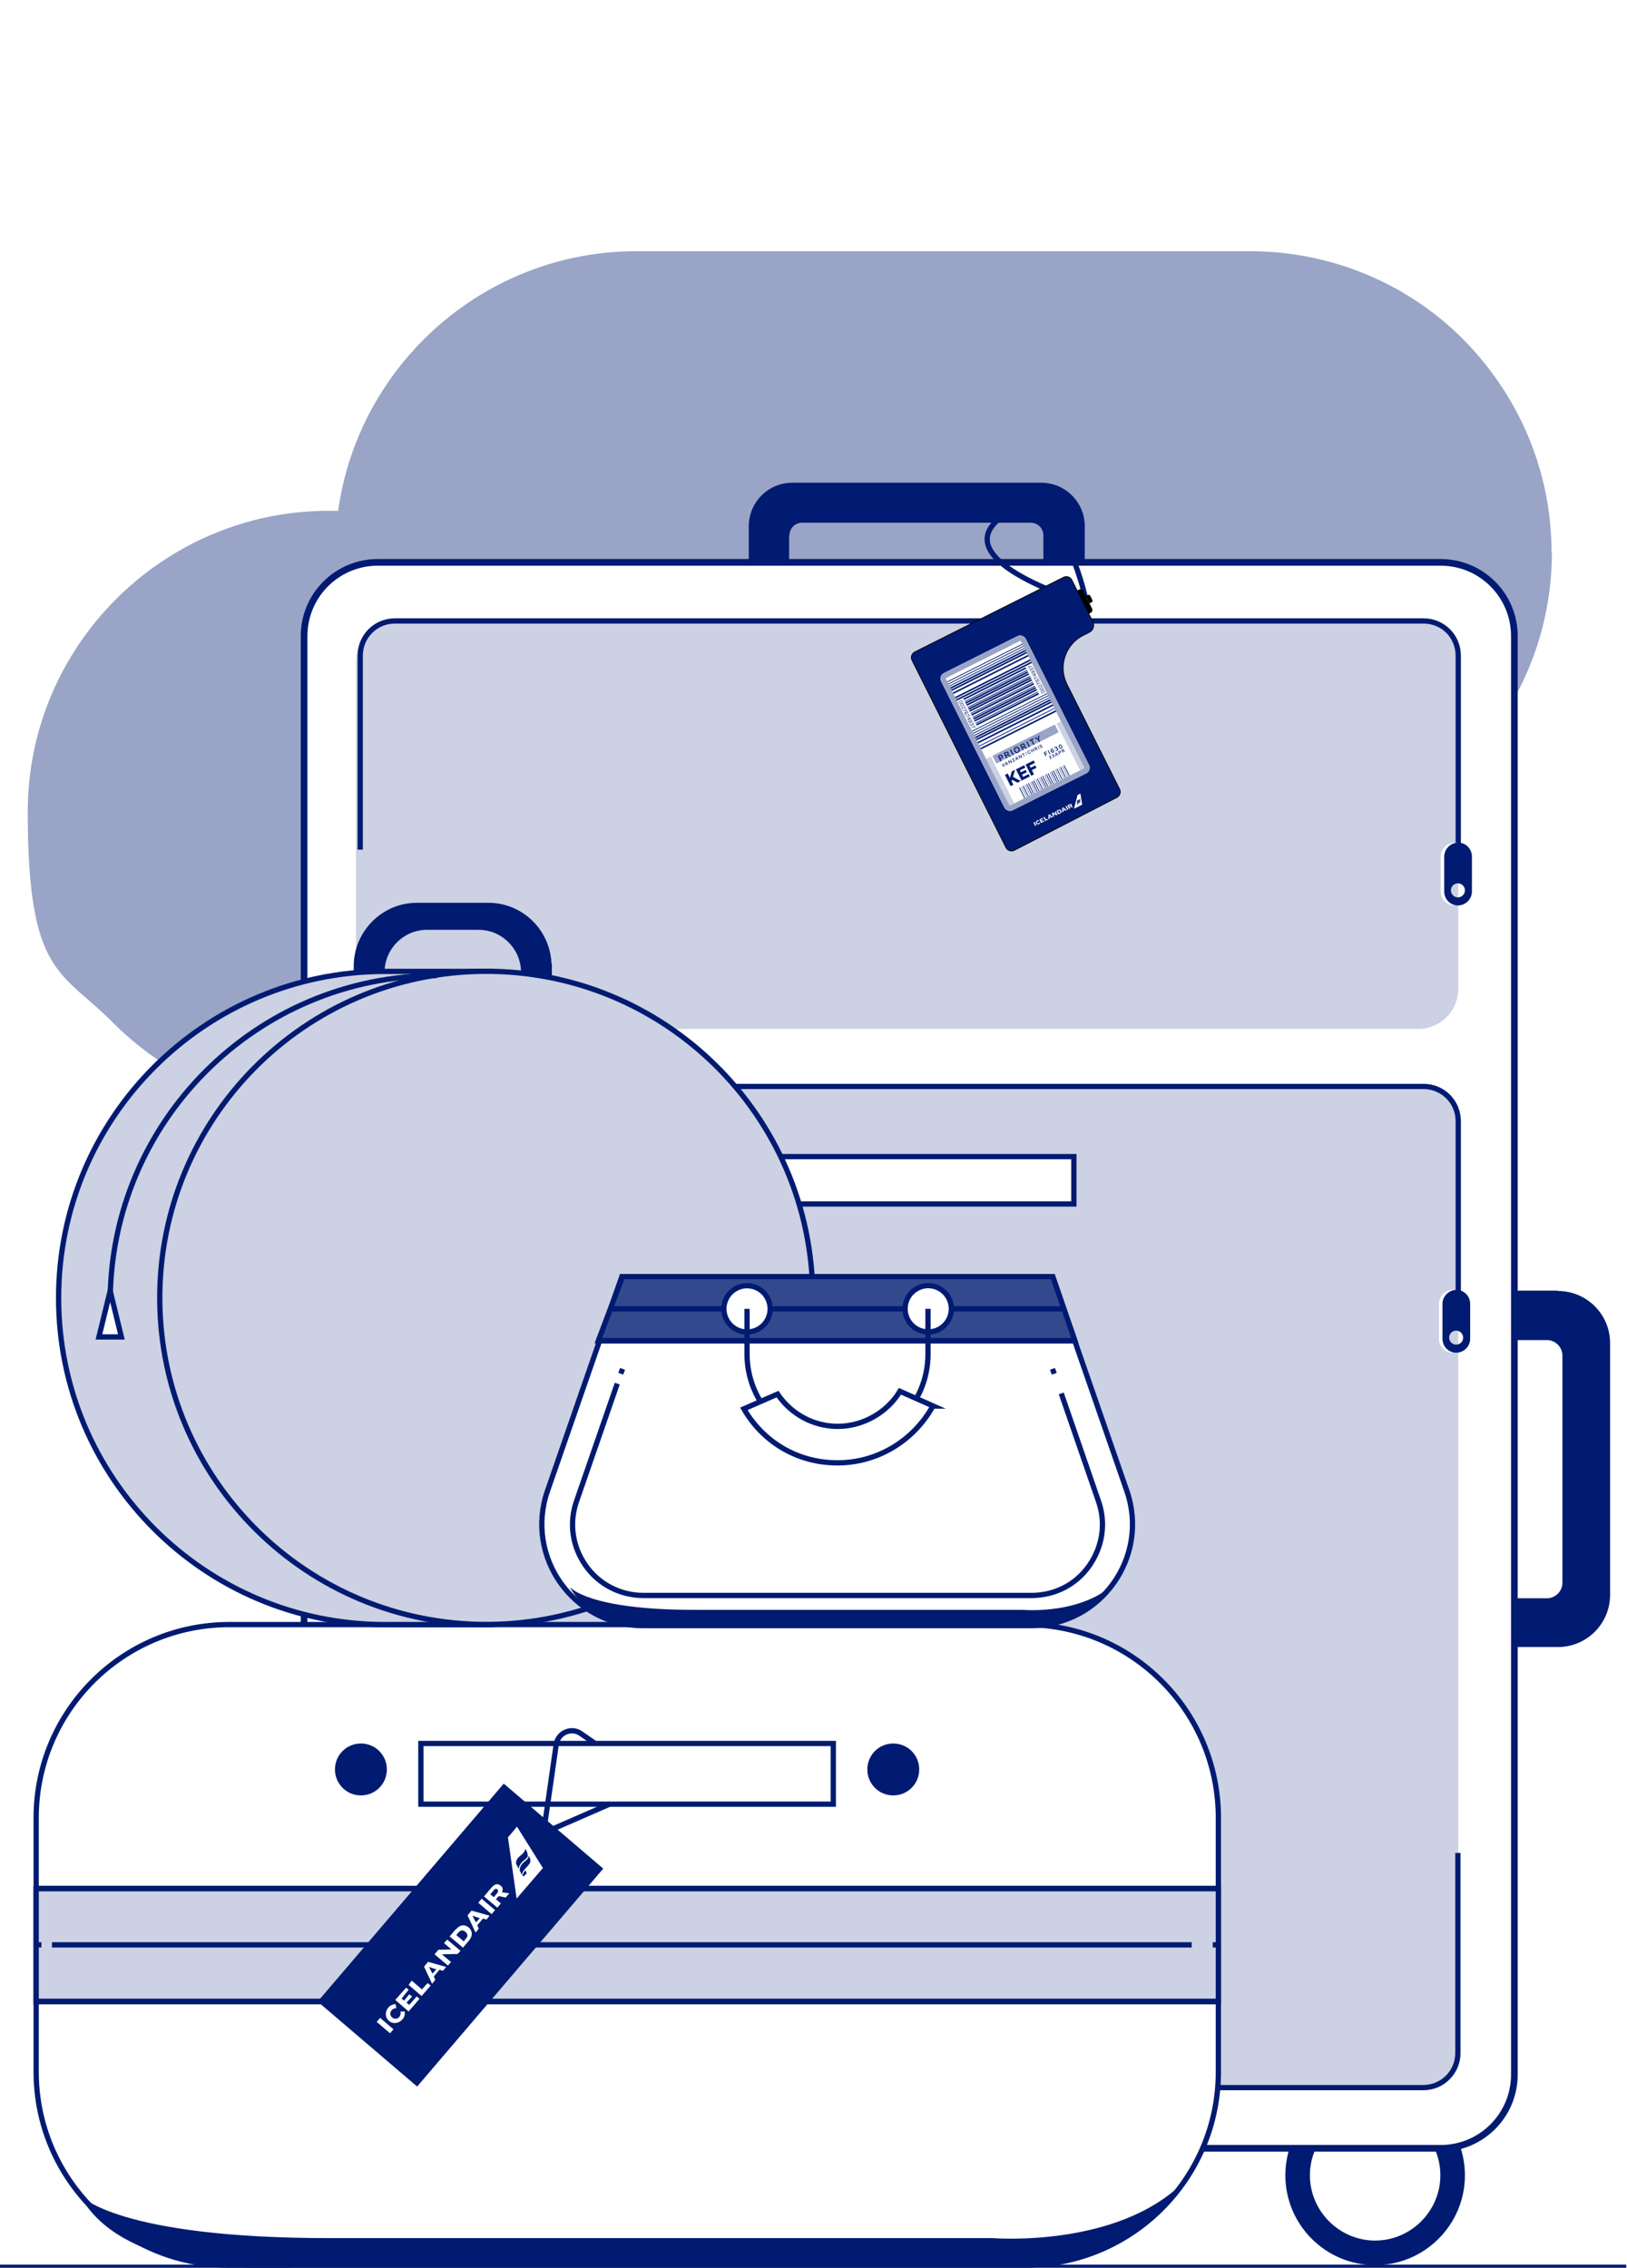 <svg xmlns="http://www.w3.org/2000/svg" width="366" height="510" viewBox="0 0 366 510" fill="none"><rect x="0" y="0" width="366" height="510" fill="#808080" stroke="none"/><g clip-path="url(#clip0_150_646)"><rect width="366" height="510" fill="#fff"/><path d="M329.696 271.002c0-25.719-20.827-46.625-46.625-46.625-25.797.0-46.625 20.827-46.625 46.625.0 25.797 20.828 46.625 46.625 46.625 25.798.0 46.625-20.828 46.625-46.625z" fill="#99a4c6"/><path d="M349.024 124.185C349.024 105.567 341.372 88.605 329.065 76.219c-12.071-12.07-29.032-19.723-47.966-19.723H143.118c-37.237.0-67.689 30.373-67.689 67.689.0 37.316 7.652 35.58 19.723 47.966 12.307 12.07 29.348 19.723 47.967 19.723h138.06c37.552.0 67.925-30.137 67.925-67.689" fill="#99a4c6"/><path d="M226.9 182.565C226.9 163.946 219.248 146.985 206.941 134.599c-12.071-12.071-29.032-19.723-47.966-19.723H73.93c-37.237.0-67.689 30.373-67.689 67.689.0 37.315 7.652 35.58 19.723 47.966 12.307 12.07 29.348 19.723 47.966 19.723H158.975c37.552.0 67.925-30.137 67.925-67.689z" fill="#99a4c6"/><path d="M-.228 509.885H365.828" stroke="#001b71" stroke-width="1.185" stroke-miterlimit="10"/><path d="M309.342 506.651C299.717 506.651 291.907 498.84 291.907 489.216c0-9.625 7.81-17.435 17.435-17.435s17.435 7.81 17.435 17.435c0 9.624-7.81 17.435-17.435 17.435z" fill="#fff"/><path d="M309.342 474.542C317.468 474.542 324.016 481.169 324.016 489.216 324.016 497.263 317.389 503.89 309.342 503.89 301.295 503.89 294.668 497.263 294.668 489.216 294.668 481.169 301.295 474.542 309.342 474.542zM309.342 469.02c-11.203.0-20.196 9.072-20.196 20.196.0 11.123 9.072 20.196 20.196 20.196 11.124.0 20.196-9.073 20.196-20.196.0-11.124-9.072-20.196-20.196-20.196z" fill="#001b71"/><path d="M100.28 506.651C90.655 506.651 82.845 498.84 82.845 489.216c0-9.625 7.81-17.435 17.435-17.435 9.624.0 17.435 7.81 17.435 17.435C117.715 498.84 109.904 506.651 100.28 506.651z" fill="#fff"/><path d="M100.28 474.542c8.125.0 14.673 6.627 14.673 14.674C114.953 497.263 108.327 503.89 100.28 503.89 92.233 503.89 85.606 497.263 85.606 489.216 85.606 481.169 92.233 474.542 100.28 474.542zM100.28 469.02c-11.203.0-20.197 9.072-20.197 20.196C80.083 500.339 89.156 509.412 100.28 509.412c11.123.0 20.196-9.073 20.196-20.196C120.476 478.092 111.403 469.02 100.28 469.02z" fill="#001b71"/><path d="M84.975 483.141H324.016c9.151.0 16.567-7.416 16.567-16.567V143.04C340.583 133.889 333.167 126.473 324.016 126.473H84.975C75.823 126.473 68.407 133.889 68.407 143.04V466.574C68.407 475.725 75.823 483.141 84.975 483.141z" fill="#fff"/><path d="M324.095 126.473H84.975C75.825 126.473 68.407 133.89 68.407 143.04V466.574C68.407 475.724 75.825 483.141 84.975 483.141H324.095C333.245 483.141 340.662 475.724 340.662 466.574V143.04C340.662 133.89 333.245 126.473 324.095 126.473z" stroke="#001b71" stroke-width="1.5" stroke-miterlimit="10"/><path d="M88.13 469.493H319.992C324.41 469.493 328.039 465.864 328.039 461.446V252.384C328.039 247.966 324.41 244.337 319.992 244.337H88.13C83.712 244.337 80.083 247.966 80.083 252.384V461.446C80.083 465.864 83.712 469.493 88.13 469.493z" fill="#ccd1e3"/><path d="M89.077 231.398H319.046c4.97.0 8.993-4.023 8.993-8.993V148.878c0-4.97-4.023-8.994-8.993-8.994H89.077c-4.97.0-8.994 4.024-8.994 8.994v73.527c0 4.97 4.023 8.993 8.994 8.993z" fill="#ccd1e3"/><path d="M328.039 191.085V147.458c0-4.339-3.471-7.81-7.81-7.81H88.84c-4.339.0-7.81 3.471-7.81 7.81v43.627" stroke="#001b71" stroke-width="1.185" stroke-miterlimit="10"/><path d="M328.039 297.115V252.147c0-4.339-3.471-7.81-7.81-7.81H88.84c-4.339.0-7.81 3.471-7.81 7.81v44.968" stroke="#001b71" stroke-width="1.185" stroke-miterlimit="10"/><path d="M350.444 290.251H340.662v80.154H350.444c6.548.0 11.755-5.286 11.755-11.755V302.085C362.199 295.537 356.914 290.33 350.444 290.33M351.47 355.968C351.47 357.861 349.892 359.439 347.999 359.439H340.82V301.375H347.999C349.892 301.375 351.47 302.953 351.47 304.846v51.122z" fill="#001b71"/><path d="M241.574 260.115H167.416v10.65h74.158v-10.65z" fill="#fff"/><path d="M241.574 260.115H167.416v10.65h74.158v-10.65z" stroke="#001b71" stroke-width="1.185" stroke-miterlimit="10"/><path d="M168.442 118.347V126.473H244.02V118.347C244.02 112.903 239.602 108.564 234.237 108.564H178.224C172.781 108.564 168.442 112.982 168.442 118.347zM177.593 120.398C177.593 118.82 178.855 117.558 180.433 117.558h51.438C233.448 117.558 234.711 118.82 234.711 120.398v5.917H177.514v-5.917H177.593z" fill="#001b71"/><path d="M81.03 416.714v44.969c0 4.339 3.471 7.81 7.81 7.81H320.15c4.339.0 7.81-3.471 7.81-7.81V416.714" stroke="#001b71" stroke-width="1.185" stroke-miterlimit="10"/><path d="M324.095 192.663v7.81C324.095 202.209 325.436 203.629 327.171 203.629 328.907 203.629 330.327 202.209 330.327 200.473v-7.81C330.327 190.927 328.986 189.507 327.25 189.507 325.515 189.507 324.095 190.927 324.095 192.663zM325.594 200.236C325.594 199.369 326.304 197.791 327.171 197.791 328.039 197.791 329.696 198.658 329.696 200.236 329.696 201.972 328.039 201.972 327.171 201.814 326.304 201.656 325.594 201.104 325.594 200.236z" fill="#fff"/><path d="M324.884 192.663v7.81C324.884 202.209 326.225 203.629 327.96 203.629 329.696 203.629 331.116 202.209 331.116 200.473v-7.81C331.116 190.927 329.775 189.507 328.039 189.507 326.304 189.507 324.884 190.927 324.884 192.663zM326.383 200.236C326.383 199.369 327.093 198.658 327.96 198.658 328.828 198.658 329.538 199.369 329.538 200.236 329.538 201.104 328.828 201.814 327.96 201.814 327.093 201.814 326.383 201.104 326.383 200.236z" fill="#001b71"/><path d="M323.7 293.249V301.06C323.7 302.795 325.041 304.215 326.777 304.215S329.933 302.795 329.933 301.06V293.249C329.933 291.514 328.592 290.094 326.856 290.094S323.7 291.514 323.7 293.249zM325.199 300.823C325.199 299.955 325.909 298.377 326.777 298.377S329.302 299.245 329.302 300.823C329.302 302.558 327.645 302.558 326.777 302.401 325.909 302.243 325.199 301.691 325.199 300.823z" fill="#fff"/><path d="M324.489 293.249V301.06C324.489 302.795 325.83 304.215 327.566 304.215 329.302 304.215 330.722 302.795 330.722 301.06V293.249C330.722 291.514 329.38 290.094 327.645 290.094 325.909 290.094 324.489 291.514 324.489 293.249zM325.988 300.823C325.988 299.955 326.698 299.245 327.566 299.245 328.434 299.245 329.144 299.955 329.144 300.823S328.434 302.401 327.566 302.401C326.698 302.401 325.988 301.691 325.988 300.823z" fill="#001b71"/><path d="M230.608 365.356H51.604c-24.007.0-43.469 19.462-43.469 43.469v57.118c0 24.007 19.462 43.469 43.469 43.469H230.608c24.008.0 43.47-19.462 43.47-43.469V408.825c0-24.007-19.462-43.469-43.47-43.469z" fill="#fff"/><path d="M230.608 365.356H51.604c-24.007.0-43.469 19.462-43.469 43.469v57.118c0 24.007 19.462 43.469 43.469 43.469H230.608c24.008.0 43.47-19.462 43.47-43.469V408.825c0-24.007-19.462-43.469-43.47-43.469z" stroke="#001b71" stroke-width="1.185" stroke-miterlimit="10"/><path d="M274.078 424.761H8.134v25.403H274.078V424.761z" fill="#ccd1e3"/><path d="M274.078 424.761H8.134v25.403H274.078V424.761z" stroke="#001b71" stroke-width="1.185" stroke-miterlimit="10"/><path d="M273.999 450.086H8.134" stroke="#001b71" stroke-width="1.185" stroke-linejoin="round"/><path d="M273.999 437.384H272.815" stroke="#001b71" stroke-width="1.185" stroke-linejoin="round"/><path d="M268.082 437.384H11.684" stroke="#001b71" stroke-width="1.185" stroke-linejoin="round"/><path d="M9.318 437.384H8.134" stroke="#001b71" stroke-width="1.185" stroke-linejoin="round"/><path d="M273.999 424.683H8.134" stroke="#001b71" stroke-width="1.185" stroke-linejoin="round"/><path d="M187.455 392.1H94.678v13.649H187.455V392.1z" fill="#fff"/><path d="M187.455 392.1H94.678v13.649H187.455V392.1z" stroke="#001b71" stroke-width="1.185" stroke-miterlimit="10"/><path d="M200.945 392.1C204.18 392.1 206.783 394.704 206.783 397.938 206.783 401.173 204.18 403.776 200.945 403.776 197.711 403.776 195.107 401.173 195.107 397.938 195.107 394.704 197.711 392.1 200.945 392.1z" fill="#001b71"/><path d="M81.188 392.1C84.422 392.1 87.026 394.704 87.026 397.938 87.026 401.173 84.422 403.776 81.188 403.776 77.953 403.776 75.35 401.173 75.35 397.938 75.35 394.704 77.953 392.1 81.188 392.1z" fill="#001b71"/><path d="M123.552 217.277V219.88h-5.759v-1.262C117.793 213.096 113.218 208.52 107.695 208.52H96.019C90.497 208.52 85.921 213.096 85.921 218.618v1.262H80.162V217.277C80.162 209.782 86.316 203.629 93.731 203.629H109.904c7.495.0 13.57 6.153 13.57 13.648" fill="#001b71"/><path d="M123.552 217.277V219.88h-5.759v-1.262C117.793 213.096 113.218 208.52 107.695 208.52H96.019C90.497 208.52 85.921 213.096 85.921 218.618v1.262H80.162V217.277C80.162 209.782 86.316 203.629 93.731 203.629H109.904c7.495.0 13.57 6.153 13.57 13.648H123.552z" stroke="#001b71" stroke-width="1.185" stroke-miterlimit="10"/><path d="M86.631 218.46c-40.55.0-73.448 32.898-73.448 73.448s32.898 73.448 73.448 73.448H110.457V218.46H86.631z" fill="#ccd1e3"/><path d="M86.631 218.46c-40.55.0-73.448 32.898-73.448 73.448s32.898 73.448 73.448 73.448H110.457V218.46H86.631z" stroke="#001b71" stroke-width="1.185" stroke-miterlimit="10"/><path d="M182.8 291.908c0 40.55-32.898 73.448-73.448 73.448-40.55.0-73.448-32.898-73.448-73.448S68.802 218.46 109.352 218.46c40.55.0 73.448 32.898 73.448 73.448z" fill="#ccd1e3"/><path d="M109.77 365.33C150.334 365.117 183.045 332.062 182.833 291.498 182.62 250.934 149.565 218.223 109.001 218.436 68.438 218.648 35.726 251.704 35.939 292.267 36.151 332.831 69.207 365.542 109.77 365.33z" stroke="#001b71" stroke-width="1.185" stroke-miterlimit="10"/><path d="M24.78 292.855c0-40.55 32.898-73.448 73.448-73.448" stroke="#001b71" stroke-width="1.185" stroke-miterlimit="10"/><path d="M27.305 300.665h-5.049l2.525-10.335 2.525 10.335z" fill="#fff"/><path d="M27.305 300.665h-5.049l2.525-10.335 2.525 10.335z" stroke="#001b71" stroke-width="1.185" stroke-miterlimit="10"/><path d="M140.041 287.096h96.721l16.725 48.202C258.615 350.13 247.649 365.593 231.949 365.593H144.695c-15.699.0-26.665-15.463-21.537-30.295l16.725-48.202H140.041z" fill="#fff"/><path d="M140.041 287.096h96.721l16.725 48.202C258.615 350.13 247.649 365.593 231.949 365.593H144.695c-15.699.0-26.665-15.463-21.537-30.295l16.725-48.202H140.041z" stroke="#001b71" stroke-width="1.185" stroke-miterlimit="10"/><path d="M241.811 301.533l-4.97-14.437h-96.8L134.597 301.533H241.811z" fill="#33498e"/><path d="M241.811 301.533l-4.97-14.437h-96.8L134.597 301.533H241.811z" stroke="#001b71" stroke-width="1.185" stroke-miterlimit="10"/><path d="M236.762 307.844 237.156 308.949" stroke="#001b71" stroke-width="1.185" stroke-linejoin="round"/><path d="M238.734 313.367l8.363 24.219C248.832 342.556 248.043 347.763 245.045 352.102 242.048 356.362 237.314 358.808 232.028 358.808H144.774C139.568 358.808 134.755 356.362 131.757 352.102 128.759 347.842 127.97 342.556 129.706 337.586L138.858 311.158" stroke="#001b71" stroke-width="1.185" stroke-linejoin="round"/><path d="M139.646 308.949 140.041 307.844" stroke="#001b71" stroke-width="1.185" stroke-linejoin="round"/><path d="M134.597 301.533H241.811" stroke="#001b71" stroke-width="1.185" stroke-linejoin="round"/><path d="M137.201 294.354H239.286" stroke="#001b71" stroke-width="1.185" stroke-linejoin="round"/><path d="M168.047 289.147C165.207 289.147 162.84 291.514 162.84 294.354 162.84 297.194 165.207 299.561 168.047 299.561S173.254 297.194 173.254 294.354C173.254 291.514 170.887 289.147 168.047 289.147z" fill="#fff"/><path d="M168.047 299.561C170.923 299.561 173.254 297.229 173.254 294.354 173.254 291.478 170.923 289.147 168.047 289.147 165.172 289.147 162.84 291.478 162.84 294.354 162.84 297.229 165.172 299.561 168.047 299.561z" stroke="#001b71" stroke-width="1.185" stroke-miterlimit="10"/><path d="M208.755 289.147C205.915 289.147 203.549 291.514 203.549 294.354 203.549 297.194 205.915 299.561 208.755 299.561S213.962 297.194 213.962 294.354C213.962 291.514 211.595 289.147 208.755 289.147z" fill="#fff"/><path d="M213.618 296.33C214.718 293.673 213.456 290.627 210.8 289.527 208.143 288.426 205.097 289.688 203.997 292.345 202.896 295.002 204.158 298.047 206.815 299.148 209.471 300.248 212.517 298.987 213.618 296.33z" stroke="#001b71" stroke-width="1.185" stroke-miterlimit="10"/><path d="M168.047 294.354v10.177C168.047 315.733 177.12 324.885 188.401 324.885c11.282.0 20.354-9.073 20.354-20.354V294.354" stroke="#001b71" stroke-width="1.185" stroke-miterlimit="10"/><path d="M209.86 316.207C205.678 323.78 197.632 328.987 188.401 328.987 179.171 328.987 171.518 324.096 167.337 316.838L174.911 313.524C177.83 317.863 182.8 320.782 188.48 320.782 194.16 320.782 199.604 317.627 202.444 312.893L209.939 316.207H209.86z" fill="#fff"/><path d="M209.86 316.207C205.678 323.78 197.632 328.987 188.401 328.987 179.171 328.987 171.518 324.096 167.337 316.838L174.911 313.524C177.83 317.863 182.8 320.782 188.48 320.782 194.16 320.782 199.604 317.627 202.444 312.893L209.939 316.207H209.86z" stroke="#001b71" stroke-width="1.185" stroke-miterlimit="10"/><path d="M113.387 401.961 72.296 450.073 93.772 468.415l41.091-48.112-21.476-18.342z" fill="#001b71"/><path d="M113.387 401.961 72.296 450.073 93.772 468.415l41.091-48.112-21.476-18.342z" stroke="#001b71" stroke-width="1.185" stroke-miterlimit="10"/><path d="M124.263 411.35 137.28 405.67" stroke="#001b71" stroke-width="1.185" stroke-miterlimit="10"/><path d="M122.606 409.851l2.524-17.593C125.525 389.734 128.444 388.392 130.574 389.812L133.887 392.1" stroke="#001b71" stroke-width="1.185" stroke-miterlimit="10"/><path d="M98.623 438.489 97.755 439.514 100.753 442.039 101.463 441.25 99.412 439.514 102.962 439.435 103.593 438.725l-2.998-2.524L99.885 436.99 101.542 438.41 98.623 438.489z" fill="#fff"/><path d="M108.356 427.014 107.587 427.914 110.587 430.476 111.355 429.576 108.356 427.014z" fill="#fff"/><path d="M94.836 448.902l-2.919-2.524L92.627 445.431 94.915 447.403 96.177 445.983 96.887 446.535 94.836 448.902z" fill="#fff"/><path d="M85.512 453.812 84.743 454.712 87.743 457.274 88.511 456.374 85.512 453.812z" fill="#fff"/><path d="M112.981 425.471C113.139 424.919 113.139 424.446 112.587 424.051 111.956 423.499 111.246 423.736 110.614 424.446L108.879 426.497 111.877 429.022 112.666 428.075 111.561 427.128 112.192 426.418 113.77 426.734 114.559 425.787 112.823 425.55 112.981 425.471zM111.877 425.708 111.088 426.655 110.299 426.024 111.088 425.077C111.403 424.683 111.719 424.761 111.877 424.919 112.113 425.156 112.113 425.393 111.877 425.708z" fill="#fff"/><path d="M102.489 433.913 101.147 435.491 104.145 438.015 105.486 436.437C106.433 435.333 106.275 434.228 105.486 433.518 104.54 432.729 103.514 432.808 102.567 433.913m2.209 2.13L104.303 436.595 102.646 435.175 103.12 434.623C103.672 433.992 104.145 433.992 104.697 434.465 105.25 434.938 105.329 435.412 104.776 436.043z" fill="#fff"/><path d="M106.039 429.732 105.171 430.757 106.985 434.623 107.695 433.755 107.38 432.966 108.642 431.467 109.431 431.704 110.141 430.836 105.96 429.653 106.039 429.732zM107.064 432.335 106.275 430.836 107.932 431.388 107.064 432.335z" fill="#fff"/><path d="M96.256 441.25 95.388 442.275 97.203 446.141 97.913 445.273 97.597 444.484 98.859 442.985 99.648 443.222 100.358 442.354 96.177 441.171 96.256 441.25zM97.282 443.853 96.493 442.354 98.149 442.906 97.282 443.853z" fill="#fff"/><path d="M91.917 452.373 88.919 449.77 91.365 447.009 91.917 447.482 90.339 449.454 90.891 449.928 92.075 448.508 92.706 448.981 91.444 450.401 92.075 450.875 93.732 448.981 94.363 449.533 91.917 452.373z" fill="#fff"/><path d="M90.103 452.452C90.181 452.847 90.103 453.241 89.787 453.636 89.393 454.109 88.683 454.109 88.209 453.715 87.736 453.32 87.657 452.689 88.052 452.137 88.288 451.821 88.761 451.585 89.156 451.663L88.998 450.717C88.367 450.717 87.736 451.032 87.341 451.506 86.552 452.452 86.631 453.715 87.499 454.503 88.367 455.213 89.629 455.135 90.497 454.188 90.97 453.715 91.128 453.005 91.049 452.373H90.103" fill="#fff"/><path d="M114.243 413.085l1.973 13.885 5.917-6.863L116.295 410.798 114.322 413.164 114.243 413.085zM118.425 421.29C118.346 421.448 118.267 421.527 118.188 421.606 118.03 421.764 117.951 421.842 117.794 421.921 117.715 421.921 117.557 421.921 117.557 421.921V421.764C117.557 421.448 117.872 421.054 118.188 420.58 118.188 420.659 118.504 421.29 118.504 421.29M119.292 418.292C119.371 418.845 119.135 419.16 118.661 419.712 117.241 421.054 117.399 421.764 117.399 421.842c0 0 0-.078.0-.157C117.241 421.448 117.162 421.054 116.926 420.738 116.847 420.501 116.926 420.501 116.926 420.422 116.926 420.028 117.162 419.397 117.715 418.923 118.109 418.529 118.346 418.45 118.582 418.135 118.661 418.056 118.74 417.898 118.819 417.819 118.977 417.503 118.977 417.346 118.977 417.346S119.214 417.898 119.371 418.371M118.74 417.267C118.74 417.425 118.74 417.582 118.504 417.819 118.267 418.056 118.109 418.213 117.794 418.45 117.399 418.766 117.084 419.16 116.847 419.633 116.768 419.87 116.689 420.107 116.689 420.344 116.689 420.344 116.295 419.476 116.137 419.239 115.979 418.923 116.137 418.292 116.61 417.74 117.084 417.267 117.399 417.109 117.715 416.714 118.267 416.083 118.188 415.689 118.188 415.689 118.188 415.768 118.504 416.32 118.582 416.557 118.661 416.872 118.74 417.109 118.661 417.267" fill="#fff"/><path d="M18.154 493.791S26.437 503.337 74.166 503.337H223.35S251.357 505.625 266.267 490.715c0 0-11.518 22.326-47.966 18.46L66.356 509.885S28.646 513.12 18.075 493.87" fill="#001b71"/><path d="M128.286 356.994S132.388 362.043 156.056 362.043h74S243.941 363.305 251.357 355.416C251.357 355.416 245.598 367.171 227.61 365.119L152.269 365.514S133.572 367.171 128.286 357.073" fill="#001b71"/><path d="M242.594 135.048s-35.462-10.75-13.16-21.166" stroke="#001b71" stroke-width="1.185" stroke-miterlimit="10"/><path d="M244.128 134.343S241.617 122.567 235.344 114.691" stroke="#001b71" stroke-width="1.185" stroke-miterlimit="10"/><path d="M205.163 148.498l21.135 42.111C226.647 191.305 227.498 191.582 228.191 191.225l23.054-11.886C251.927 178.987 252.199 178.152 251.854 177.466L244.482 162.776 240.037 153.919C237.999 149.859 239.638 144.916 243.698 142.878L245.063 142.193C245.927 141.76 246.276 140.708 245.843 139.844L241.127 130.448C240.78 129.757 239.938 129.478 239.247 129.825l-33.461 16.793C205.095 146.965 204.816 147.807 205.163 148.498z" fill="#001b71" stroke="#000" stroke-width=".175"/><rect x="211.898" y="152.262" width="20.089" height="33.308" rx=".788" transform="rotate(-26.651 211.898 152.262)" fill="#fff" stroke="#fbfbfb" stroke-width="1.225"/><path d="M242.315 132.815 242.738 132.603C243.084 132.43 243.504 132.569 243.678 132.915L245.668 136.88C245.841 137.225 245.702 137.646 245.356 137.819L244.933 138.032 242.315 132.815z" fill="#000"/><path d="M244.257 134.069 244.773 133.81C244.946 133.723 245.156 133.793 245.243 133.966L245.748 134.972C245.835 135.145 245.765 135.355 245.592 135.442L245.076 135.701 244.257 134.069z" fill="#000"/><line x1="212.913" y1="153.435" x2="230.076" y2="144.821" stroke="#001b71" stroke-width=".175"/><line x1="218.492" y1="164.55" x2="235.654" y2="155.936" stroke="#001b71" stroke-width=".175"/><line x1="230.531" y1="179.495" x2="229.346" y2="177.134" stroke="#001b71" stroke-width=".175"/><line x1="230.97" y1="179.275" x2="229.785" y2="176.914" stroke="#001b71" stroke-width=".088"/><line x1="231.331" y1="179.093" x2="230.146" y2="176.732" stroke="#001b71" stroke-width=".175"/><line x1="231.771" y1="178.873" x2="230.586" y2="176.512" stroke="#001b71" stroke-width=".088"/><line x1="232.132" y1="178.691" x2="230.947" y2="176.33" stroke="#001b71" stroke-width=".175"/><line x1="232.533" y1="178.49" x2="231.348" y2="176.129" stroke="#001b71" stroke-width=".175"/><line x1="232.972" y1="178.27" x2="231.787" y2="175.909" stroke="#001b71" stroke-width=".088"/><line x1="233.333" y1="178.089" x2="232.148" y2="175.727" stroke="#001b71" stroke-width=".175"/><line x1="233.734" y1="177.888" x2="232.549" y2="175.527" stroke="#001b71" stroke-width=".175"/><line x1="234.173" y1="177.667" x2="232.988" y2="175.306" stroke="#001b71" stroke-width=".088"/><line x1="234.535" y1="177.486" x2="233.35" y2="175.125" stroke="#001b71" stroke-width=".175"/><line x1="234.974" y1="177.265" x2="233.789" y2="174.904" stroke="#001b71" stroke-width=".088"/><line x1="235.335" y1="177.084" x2="234.15" y2="174.723" stroke="#001b71" stroke-width=".175"/><line x1="235.736" y1="176.883" x2="234.551" y2="174.522" stroke="#001b71" stroke-width=".175"/><line x1="236.175" y1="176.662" x2="234.99" y2="174.301" stroke="#001b71" stroke-width=".088"/><line x1="236.537" y1="176.481" x2="235.352" y2="174.12" stroke="#001b71" stroke-width=".175"/><line x1="236.937" y1="176.28" x2="235.752" y2="173.919" stroke="#001b71" stroke-width=".175"/><line x1="237.376" y1="176.059" x2="236.191" y2="173.698" stroke="#001b71" stroke-width=".088"/><line x1="237.738" y1="175.878" x2="236.553" y2="173.517" stroke="#001b71" stroke-width=".175"/><line x1="238.138" y1="175.677" x2="236.953" y2="173.316" stroke="#001b71" stroke-width=".175"/><line x1="238.578" y1="175.457" x2="237.393" y2="173.095" stroke="#001b71" stroke-width=".088"/><line x1="238.939" y1="175.275" x2="237.754" y2="172.914" stroke="#001b71" stroke-width=".175"/><line x1="239.378" y1="175.055" x2="238.193" y2="172.694" stroke="#001b71" stroke-width=".088"/><line x1="239.74" y1="174.873" x2="238.555" y2="172.512" stroke="#001b71" stroke-width=".175"/><line x1="240.179" y1="174.653" x2="238.994" y2="172.292" stroke="#001b71" stroke-width=".088"/><line x1="240.541" y1="174.471" x2="239.356" y2="172.11" stroke="#001b71" stroke-width=".175"/><line x1="213.152" y1="153.91" x2="230.314" y2="145.297" stroke="#001b71" stroke-width=".175"/><line x1="218.73" y1="165.025" x2="235.893" y2="156.412" stroke="#001b71" stroke-width=".175"/><line x1="213.39" y1="154.386" x2="230.553" y2="145.772" stroke="#001b71" stroke-width=".175"/><line x1="218.969" y1="165.501" x2="236.131" y2="156.887" stroke="#001b71" stroke-width=".175"/><line x1="213.628" y1="154.858" x2="230.79" y2="146.245" stroke="#001b71" stroke-width=".35"/><line x1="219.206" y1="165.973" x2="236.369" y2="157.36" stroke="#001b71" stroke-width=".35"/><line x1="213.861" y1="155.323" x2="231.023" y2="146.709" stroke="#001b71" stroke-width=".35"/><line x1="219.439" y1="166.438" x2="236.602" y2="157.824" stroke="#001b71" stroke-width=".35"/><line x1="214.208" y1="156.014" x2="231.37" y2="147.401" stroke="#001b71" stroke-width=".35"/><line x1="219.786" y1="167.129" x2="236.949" y2="158.516" stroke="#001b71" stroke-width=".35"/><line x1="220.151" y1="167.856" x2="237.313" y2="159.242" stroke="#001b71" stroke-width=".175"/><line x1="220.456" y1="168.464" x2="237.619" y2="159.85" stroke="#001b71" stroke-width=".35"/><line x1="214.707" y1="157.008" x2="231.869" y2="148.395" stroke="#001b71" stroke-width=".35"/><line x1="214.967" y1="157.527" x2="232.129" y2="148.913" stroke="#001b71" stroke-width=".35"/><line x1="216.766" y1="157.26" x2="230.778" y2="150.227" stroke="#001b71" stroke-width=".35"/><line x1="217.027" y1="157.781" x2="231.039" y2="150.748" stroke="#001b71" stroke-width=".175"/><line x1="217.21" y1="158.146" x2="231.222" y2="151.113" stroke="#001b71" stroke-width=".35"/><line x1="217.433" y1="158.588" x2="231.445" y2="151.556" stroke="#001b71" stroke-width=".35"/><line x1="217.694" y1="159.11" x2="231.706" y2="152.077" stroke="#001b71" stroke-width=".175"/><line x1="217.877" y1="159.474" x2="231.889" y2="152.442" stroke="#001b71" stroke-width=".35"/><line x1="218.1" y1="159.917" x2="232.112" y2="152.885" stroke="#001b71" stroke-width=".35"/><line x1="218.361" y1="160.438" x2="232.373" y2="153.406" stroke="#001b71" stroke-width=".175"/><line x1="218.544" y1="160.803" x2="232.556" y2="153.771" stroke="#001b71" stroke-width=".35"/><line x1="218.806" y1="161.324" x2="232.818" y2="154.292" stroke="#001b71" stroke-width=".175"/><line x1="218.989" y1="161.689" x2="233.001" y2="154.657" stroke="#001b71" stroke-width=".35"/><line x1="219.211" y1="162.132" x2="233.223" y2="155.1" stroke="#001b71" stroke-width=".35"/><line x1="219.473" y1="162.653" x2="233.485" y2="155.621" stroke="#001b71" stroke-width=".175"/><line x1="219.656" y1="163.018" x2="233.668" y2="155.985" stroke="#001b71" stroke-width=".35"/><path d="M215.726 158.053C215.637 157.877 215.721 157.721 215.971 157.596 216.219 157.471 216.395 157.496 216.484 157.673 216.573 157.852 216.488 158.008 216.24 158.133 215.991 158.258 215.816 158.232 215.726 158.053zM216.018 157.691C215.814 157.793 215.75 157.896 215.809 158.013 215.867 158.13 215.989 158.141 216.193 158.039 216.397 157.936 216.462 157.832 216.403 157.715S216.222 157.588 216.018 157.691zM216.051 158.702C215.963 158.525 216.047 158.369 216.296 158.244 216.544 158.12 216.72 158.145 216.809 158.321 216.899 158.5 216.814 158.656 216.565 158.781S216.141 158.881 216.051 158.702zM216.344 158.339C216.139 158.441 216.075 158.545 216.134 158.662 216.193 158.778 216.314 158.79 216.518 158.687 216.723 158.585 216.787 158.48 216.729 158.363 216.67 158.246 216.548 158.237 216.344 158.339zM216.328 159.077C216.475 159.003 216.59 159.077 216.697 159.15 216.795 159.217 216.882 159.272 216.985 159.22 217.071 159.177 217.097 159.097 217.051 159.005 217.003 158.91 216.913 158.883 216.825 158.909L216.79 158.809C216.928 158.761 217.057 158.816 217.131 158.964 217.202 159.104 217.174 159.243 217.034 159.313 216.889 159.386 216.777 159.311 216.668 159.237 216.58 159.178 216.495 159.122 216.401 159.152L216.59 159.529 216.505 159.572 216.271 159.105 216.328 159.077zM216.617 159.795C216.86 159.717 217.117 159.696 217.408 159.761L217.198 159.344 217.284 159.3 217.551 159.831 217.483 159.864C217.169 159.798 216.915 159.814 216.669 159.899L216.617 159.795zM216.977 160.545C216.895 160.382 216.922 160.235 217.052 160.17 217.146 160.123 217.237 160.146 217.314 160.225 217.302 160.133 217.336 160.061 217.419 160.019 217.537 159.96 217.662 160.019 217.735 160.164 217.807 160.308 217.779 160.444 217.661 160.504 217.578 160.545 217.501 160.529 217.436 160.465 217.452 160.574 217.415 160.66 217.321 160.707 217.191 160.772 217.058 160.707 216.977 160.545zM217.108 160.261C217.025 160.302 217.002 160.401 217.055 160.506 217.107 160.61 217.199 160.65 217.282 160.608S217.386 160.468 217.333 160.364C217.282 160.26 217.19 160.22 217.108 160.261zM217.458 160.118C217.385 160.154 217.364 160.238 217.409 160.327 217.453 160.416 217.533 160.451 217.606 160.414 217.68 160.377 217.701 160.291 217.657 160.203 217.612 160.113 217.531 160.081 217.458 160.118zM217.232 161.019C217.475 160.942 217.732 160.921 218.023 160.986L217.813 160.568 217.899 160.525 218.165 161.055 218.098 161.089C217.784 161.023 217.53 161.039 217.284 161.124L217.232 161.019zM217.654 161.861 217.839 161.768 217.647 161.384 217.74 161.337 218.36 161.444 218.433 161.588 217.967 161.821 218.023 161.932 217.942 161.972 217.886 161.862 217.701 161.955 217.654 161.861zM217.772 161.432 217.92 161.728 218.33 161.522 217.772 161.432zM218.672 162.033C218.756 162.201 218.689 162.371 218.451 162.49 218.216 162.608 218.01 162.605 217.91 162.405 217.842 162.27 217.876 162.158 217.964 162.084L218.023 162.169C217.974 162.218 217.948 162.28 217.99 162.366 218.069 162.521 218.244 162.475 218.417 162.389 218.321 162.405 218.226 162.358 218.173 162.252 218.107 162.12 218.152 161.976 218.292 161.906 218.419 161.842 218.586 161.861 218.672 162.033zM218.343 161.998C218.247 162.046 218.213 162.14 218.26 162.234 218.307 162.328 218.413 162.368 218.512 162.318 218.606 162.271 218.639 162.169 218.59 162.072 218.542 161.976 218.443 161.947 218.343 161.998zM218.237 163.056C218.173 162.928 218.174 162.782 218.313 162.693L218.372 162.778C218.286 162.845 218.277 162.929 218.321 163.017 218.37 163.115 218.458 163.151 218.539 163.11 218.624 163.067 218.642 162.982 218.583 162.864L218.559 162.816 218.638 162.776 218.656 162.812C218.708 162.916 218.785 162.96 218.864 162.921 218.938 162.884 218.955 162.804 218.908 162.712 218.877 162.648 218.816 162.591 218.703 162.621L218.672 162.521C218.837 162.467 218.944 162.575 218.992 162.671 219.068 162.822 219.034 162.954 218.922 163.01 218.842 163.05 218.763 163.033 218.694 162.968 218.715 163.063 218.682 163.156 218.581 163.206 218.459 163.268 218.317 163.216 218.237 163.056zM218.488 163.523C218.731 163.445 218.988 163.425 219.279 163.489L219.069 163.072 219.156 163.028 219.422 163.559 219.354 163.592C219.04 163.526 218.786 163.542 218.54 163.627L218.488 163.523z" fill="#001b71"/><path d="M234.988 155.361C235.077 155.538 234.993 155.694 234.744 155.819 234.495 155.943 234.319 155.918 234.231 155.742 234.141 155.563 234.226 155.407 234.474 155.282 234.724 155.157 234.898 155.182 234.988 155.361zM234.696 155.724C234.9 155.622 234.964 155.518 234.906 155.401 234.847 155.285 234.725 155.273 234.521 155.376 234.317 155.478 234.252 155.583 234.311 155.7 234.37 155.817 234.492 155.826 234.696 155.724zM234.663 154.713C234.751 154.89 234.667 155.045 234.418 155.17 234.17 155.295 233.994 155.27 233.905 155.093 233.815 154.914 233.9 154.758 234.149 154.634 234.398 154.508 234.573 154.534 234.663 154.713zM234.371 155.076C234.575 154.973 234.639 154.87 234.58 154.753 234.522 154.636 234.4 154.625 234.196 154.727 233.992 154.83 233.927 154.935 233.986 155.051 234.044 155.168 234.166 155.178 234.371 155.076zM234.386 154.338C234.239 154.412 234.124 154.338 234.018 154.265 233.919 154.198 233.833 154.143 233.729 154.194 233.643 154.238 233.617 154.318 233.663 154.409 233.711 154.505 233.801 154.531 233.889 154.505L233.924 154.605C233.786 154.653 233.657 154.598 233.583 154.451 233.513 154.311 233.54 154.172 233.68 154.102 233.825 154.029 233.937 154.104 234.046 154.178 234.134 154.236 234.219 154.293 234.313 154.262L234.124 153.886 234.209 153.843 234.443 154.309 234.386 154.338zM234.097 153.62C233.854 153.697 233.597 153.718 233.306 153.653L233.516 154.071 233.43 154.114 233.164 153.584 233.231 153.55C233.545 153.617 233.799 153.601 234.045 153.516L234.097 153.62zM233.738 152.869C233.819 153.032 233.792 153.179 233.662 153.244 233.569 153.291 233.477 153.269 233.4 153.19 233.412 153.282 233.379 153.354 233.295 153.395 233.178 153.455 233.052 153.395 232.979 153.25 232.907 153.107 232.935 152.971 233.054 152.911 233.136 152.87 233.214 152.886 233.278 152.95 233.262 152.841 233.299 152.755 233.393 152.708 233.523 152.642 233.656 152.707 233.738 152.869zM233.606 153.154C233.689 153.112 233.712 153.014 233.66 152.908 233.607 152.804 233.515 152.765 233.432 152.807 233.349 152.848 233.329 152.947 233.381 153.051 233.433 153.154 233.524 153.195 233.606 153.154zM233.256 153.297C233.329 153.26 233.35 153.177 233.306 153.087 233.261 152.999 233.182 152.964 233.108 153.001 233.034 153.038 233.013 153.124 233.057 153.212 233.102 153.302 233.183 153.334 233.256 153.297zM233.482 152.395C233.239 152.472 232.982 152.493 232.692 152.428L232.901 152.846 232.815 152.889 232.549 152.359 232.616 152.325C232.93 152.392 233.184 152.376 233.43 152.291L233.482 152.395zM233.06 151.553 232.875 151.646 233.068 152.03 232.974 152.077 232.354 151.971 232.282 151.827 232.747 151.593 232.691 151.483 232.772 151.442 232.828 151.553 233.013 151.46 233.06 151.553zM232.942 151.983 232.794 151.687 232.384 151.892 232.942 151.983zM232.042 151.382C231.958 151.213 232.026 151.044 232.263 150.924 232.498 150.807 232.704 150.81 232.804 151.01 232.872 151.145 232.838 151.256 232.751 151.331L232.691 151.246C232.74 151.196 232.767 151.134 232.724 151.049 232.646 150.893 232.47 150.939 232.297 151.026 232.393 151.009 232.488 151.057 232.541 151.163 232.607 151.295 232.562 151.438 232.422 151.509 232.295 151.572 232.129 151.553 232.042 151.382zM232.371 151.417C232.467 151.369 232.501 151.274 232.454 151.181 232.407 151.087 232.301 151.046 232.202 151.096 232.108 151.143 232.075 151.245 232.124 151.342 232.173 151.439 232.271 151.467 232.371 151.417zM232.477 150.358C232.542 150.487 232.54 150.632 232.401 150.722L232.342 150.637C232.428 150.57 232.437 150.485 232.393 150.398 232.344 150.3 232.256 150.264 232.175 150.304 232.09 150.347 232.072 150.433 232.131 150.55L232.155 150.599 232.076 150.638 232.058 150.603C232.006 150.498 231.929 150.454 231.85 150.494 231.776 150.531 231.759 150.61 231.806 150.703 231.838 150.766 231.898 150.824 232.011 150.794L232.043 150.894C231.877 150.948 231.77 150.839 231.722 150.744 231.646 150.592 231.68 150.461 231.792 150.405 231.872 150.364 231.951 150.381 232.02 150.447 232 150.352 232.032 150.259 232.133 150.208 232.255 150.147 232.397 150.198 232.477 150.358zM232.226 149.892C231.983 149.969 231.726 149.99 231.435 149.925L231.645 150.343 231.559 150.386 231.292 149.856 231.36 149.822C231.674 149.888 231.928 149.873 232.174 149.788L232.226 149.892z" fill="#001b71"/><path d="M221.832 170.689 222.881 170.163l5.28 10.521L227.269 181.132C227.183 181.176 227.077 181.141 227.034 181.054l-5.202-10.365z" fill="#ccd1e3"/><path d="M237.68 162.735 238.685 162.231l5.203 10.368C243.932 172.685 243.897 172.791 243.81 172.834L242.962 173.26 237.68 162.735z" fill="#ccd1e3"/><rect x="223.254" y="169.975" width="15.694" height="1.957" transform="rotate(-26.651 223.254 169.975)" fill="#99a4c6"/><path d="M225.062 171.226 224.463 170.035 224.938 169.796C225.207 169.662 225.431 169.723 225.553 169.965 225.677 170.214 225.597 170.439 225.328 170.573L225.068 170.704 225.276 171.119 225.062 171.226zM224.975 170.518 225.213 170.398C225.361 170.324 225.403 170.212 225.334 170.075 225.268 169.942 225.161 169.918 225.008 169.994L224.772 170.113 224.975 170.518zM226.392 170.559 225.794 169.367 226.324 169.101C226.564 168.981 226.767 169.045 226.875 169.261 226.972 169.454 226.903 169.602 226.804 169.697L227.387 170.059 227.14 170.183 226.756 169.924C226.676 169.87 226.641 169.875 226.564 169.914L226.382 170.005 226.607 170.451 226.392 170.559zM226.292 169.825 226.559 169.691C226.685 169.628 226.734 169.525 226.669 169.394 226.606 169.27 226.496 169.239 226.365 169.305L226.099 169.439 226.292 169.825zM227.802 169.851 227.204 168.659 227.418 168.552 228.016 169.744 227.802 169.851zM229.058 169.258C228.712 169.432 228.374 169.31 228.176 168.915 227.978 168.521 228.084 168.18 228.43 168.006 228.777 167.832 229.111 167.952 229.309 168.347 229.507 168.741 229.404 169.085 229.058 169.258zM228.395 168.808C228.534 169.084 228.749 169.182 228.965 169.074 229.182 168.965 229.23 168.735 229.091 168.458 228.952 168.181 228.741 168.081 228.522 168.191 228.306 168.3 228.257 168.532 228.395 168.808zM230.058 168.719 229.46 167.527 229.99 167.261C230.23 167.141 230.433 167.205 230.541 167.421 230.638 167.614 230.569 167.762 230.47 167.857L231.053 168.219 230.806 168.343 230.422 168.084C230.342 168.03 230.307 168.035 230.23 168.074L230.049 168.165 230.273 168.611 230.058 168.719zM229.958 167.985 230.225 167.851C230.351 167.788 230.401 167.685 230.335 167.554 230.272 167.43 230.162 167.399 230.032 167.465L229.765 167.599 229.958 167.985zM231.469 168.011 230.87 166.819 231.084 166.712 231.682 167.904 231.469 168.011zM232.457 167.515 231.953 166.509 231.59 166.691 231.497 166.505 232.437 166.033 232.53 166.22 232.168 166.401 232.672 167.407 232.457 167.515zM233.741 166.87 233.521 166.432 232.732 165.885 232.977 165.762 233.534 166.182 233.537 165.481 233.784 165.357 233.737 166.328 233.956 166.763 233.741 166.87z" fill="#001b71"/><path d="M225.792 172.425 225.26 171.895 225.386 171.832 225.823 172.289 225.719 171.665 225.845 171.602 225.952 172.345 225.792 172.425zM226.27 172.185 226.171 171.438 226.332 171.357 226.872 171.883 226.748 171.945 226.624 171.819 226.365 171.949 226.392 172.124 226.27 172.185zM226.348 171.837 226.545 171.738 226.293 171.48 226.348 171.837zM227.092 171.772 226.773 171.136 226.944 171.05 227.493 171.433 227.229 170.907 227.343 170.849 227.663 171.486 227.493 171.571 226.942 171.187 227.207 171.715 227.092 171.772zM227.898 171.368 227.845 171.263 227.974 170.655 227.645 170.821 227.595 170.723 228.055 170.492 228.108 170.597 227.977 171.206 228.339 171.024 228.388 171.122 227.898 171.368zM228.578 171.026 228.479 170.279 228.64 170.199 229.179 170.725 229.056 170.787 228.932 170.66 228.673 170.79 228.7 170.965 228.578 171.026zM228.656 170.679 228.853 170.58 228.6 170.322 228.656 170.679zM229.4 170.614 229.08 169.978 229.252 169.892 229.801 170.275 229.537 169.749 229.651 169.691 229.971 170.328 229.8 170.413 229.25 170.029 229.514 170.556 229.4 170.614zM230.38 170.122 230.11 169.585 229.916 169.683 229.867 169.583 230.368 169.331 230.418 169.431 230.225 169.528 230.494 170.065 230.38 170.122zM230.841 169.891 230.774 169.128 230.866 169.082 230.931 169.845 230.841 169.891zM231.671 169.494C231.489 169.586 231.307 169.519 231.202 169.31 231.097 169.1 231.152 168.918 231.332 168.827 231.468 168.759 231.602 168.765 231.709 168.903L231.604 168.983C231.537 168.906 231.473 168.88 231.382 168.926 231.269 168.983 231.247 169.108 231.319 169.253 231.391 169.397 231.506 169.454 231.623 169.395 231.731 169.341 231.734 169.248 231.702 169.157L231.823 169.11C231.888 169.269 231.826 169.417 231.671 169.494zM232.577 169.019 232.439 168.744 232.145 168.892 232.283 169.167 232.168 169.224 231.849 168.588 231.964 168.531 232.092 168.786 232.386 168.638 232.258 168.383 232.372 168.326 232.691 168.962 232.577 169.019zM232.956 168.829 232.636 168.193 232.92 168.051C233.048 167.987 233.156 168.021 233.214 168.137 233.266 168.24 233.229 168.319 233.176 168.369L233.487 168.563 233.356 168.629 233.15 168.49C233.108 168.461 233.089 168.464 233.048 168.485L232.951 168.533 233.071 168.772 232.956 168.829zM232.903 168.437 233.045 168.366C233.112 168.332 233.139 168.277 233.104 168.208 233.07 168.141 233.012 168.125 232.942 168.16L232.799 168.231 232.903 168.437zM233.709 168.451 233.39 167.815 233.504 167.758 233.823 168.394 233.709 168.451zM234.334 168.158C234.199 168.226 234.072 168.213 233.977 168.099L234.08 168.021C234.142 168.09 234.212 168.099 234.284 168.063 234.354 168.028 234.391 167.972 234.36 167.91 234.329 167.848 234.266 167.855 234.195 167.873L234.138 167.888C234.046 167.912 233.913 167.935 233.845 167.801 233.781 167.673 233.851 167.563 233.982 167.497 234.092 167.442 234.219 167.431 234.321 167.556L234.218 167.633C234.157 167.56 234.095 167.561 234.032 167.592 233.967 167.625 233.927 167.674 233.957 167.733 233.988 167.795 234.054 167.781 234.12 167.765L234.185 167.749C234.3 167.722 234.412 167.724 234.474 167.846 234.537 167.972 234.479 168.085 234.334 168.158z" fill="#001b71"/><path d="M235.224 170.108 234.793 169.249 235.379 168.955 235.45 169.095 235.018 169.312 235.128 169.531 235.505 169.342 235.574 169.479 235.197 169.669 235.379 170.03 235.224 170.108zM236.123 169.657 235.692 168.798 235.846 168.721 236.277 169.579 236.123 169.657zM236.946 169.262C236.726 169.372 236.534 169.26 236.409 169.009 236.284 168.76 236.269 168.512 236.523 168.384 236.685 168.303 236.829 168.338 236.915 168.449L236.775 168.55C236.726 168.499 236.67 168.475 236.587 168.517 236.456 168.583 236.464 168.727 236.555 168.913 236.551 168.815 236.614 168.728 236.712 168.678 236.864 168.602 237.025 168.656 237.102 168.811 237.167 168.94 237.168 169.15 236.946 169.262zM236.654 169.055C236.699 169.144 236.789 169.173 236.879 169.127 236.97 169.082 236.997 168.994 236.951 168.902 236.906 168.811 236.82 168.782 236.73 168.827 236.642 168.871 236.608 168.964 236.654 169.055zM237.854 168.806C237.706 168.88 237.53 168.89 237.423 168.711L237.567 168.614C237.63 168.702 237.708 168.711 237.789 168.671 237.881 168.625 237.915 168.544 237.876 168.468 237.838 168.392 237.764 168.373 237.657 168.426L237.597 168.457 237.532 168.329 237.581 168.304C237.67 168.26 237.71 168.19 237.671 168.114 237.635 168.041 237.559 168.032 237.481 168.072 237.418 168.103 237.365 168.163 237.398 168.275L237.231 168.33C237.159 168.122 237.298 167.994 237.415 167.935 237.592 167.846 237.75 167.879 237.819 168.017 237.869 168.116 237.841 168.202 237.776 168.27 237.877 168.251 237.981 168.285 238.038 168.399 238.112 168.545 238.042 168.711 237.854 168.806zM238.785 168.339C238.57 168.447 238.388 168.353 238.244 168.065 238.1 167.778 238.133 167.575 238.348 167.467 238.565 167.358 238.748 167.452 238.892 167.74 239.037 168.028 239.003 168.229 238.785 168.339zM238.401 167.986C238.507 168.198 238.607 168.26 238.719 168.204 238.832 168.147 238.841 168.031 238.735 167.819 238.628 167.606 238.529 167.544 238.416 167.6 238.304 167.657 238.294 167.774 238.401 167.986zM236.194 170.655C236.133 170.534 236.197 170.439 236.256 170.352 236.311 170.273 236.351 170.206 236.313 170.13 236.283 170.069 236.228 170.052 236.165 170.083 236.097 170.118 236.08 170.184 236.103 170.254L235.979 170.299C235.928 170.168 235.983 170.05 236.114 169.984 236.234 169.924 236.363 169.938 236.428 170.069 236.492 170.196 236.427 170.292 236.362 170.385 236.319 170.446 236.28 170.504 236.289 170.563L236.59 170.412 236.642 170.515 236.228 170.723 236.194 170.655zM237.104 170.297C236.995 170.351 236.864 170.359 236.785 170.226L236.891 170.154C236.939 170.219 236.996 170.226 237.056 170.196 237.124 170.162 237.149 170.102 237.121 170.046 237.092 169.989 237.037 169.976 236.958 170.015L236.914 170.038 236.866 169.943 236.902 169.925C236.968 169.891 236.997 169.84 236.969 169.783 236.942 169.73 236.886 169.723 236.827 169.752 236.781 169.776 236.741 169.82 236.766 169.903L236.642 169.944C236.589 169.79 236.692 169.694 236.779 169.651 236.91 169.585 237.027 169.609 237.079 169.711 237.115 169.785 237.095 169.849 237.046 169.899 237.121 169.885 237.199 169.91 237.241 169.995 237.295 170.103 237.244 170.226 237.104 170.297zM237.528 170.07 237.43 169.323 237.59 169.243 238.13 169.768 238.006 169.83 237.882 169.704 237.623 169.834 237.65 170.009 237.528 170.07zM237.606 169.722 237.804 169.624 237.551 169.366 237.606 169.722zM238.35 169.658 238.031 169.021 238.284 168.894C238.428 168.822 238.548 168.855 238.612 168.984 238.679 169.117 238.636 169.237 238.493 169.309L238.354 169.379 238.465 169.6 238.35 169.658zM238.304 169.279 238.431 169.215C238.51 169.176 238.533 169.116 238.496 169.043 238.46 168.972 238.403 168.959 238.322 169L238.195 169.063 238.304 169.279zM239.06 169.301 238.741 168.665 239.024 168.523C239.152 168.458 239.261 168.493 239.319 168.608 239.37 168.712 239.334 168.791 239.28 168.841L239.592 169.035 239.46 169.101 239.255 168.962C239.212 168.933 239.194 168.936 239.152 168.957L239.055 169.005 239.175 169.244 239.06 169.301zM239.007 168.909 239.15 168.838C239.217 168.804 239.243 168.749 239.208 168.679 239.175 168.613 239.116 168.597 239.046 168.632L238.904 168.703 239.007 168.909z" fill="#001b71"/><path d="M227.334 176.792l-1.267-2.524L226.697 173.952 227.195 174.944 227.593 173.503 228.353 173.121 227.881 174.707 229.62 175.645 228.877 176.018 227.681 175.372 227.58 175.712 227.964 176.476 227.334 176.792zM229.805 175.552l-1.267-2.524L230.401 172.093 230.668 172.627 229.428 173.249 229.647 173.687 230.735 173.141 230.999 173.667 229.911 174.213 230.159 174.707 231.4 174.084 231.668 174.617 229.805 175.552zM231.973 174.464 230.706 171.94 232.526 171.026 232.799 171.57 231.605 172.17 231.847 172.653 232.882 172.134 233.155 172.678 232.12 173.197 232.599 174.15 231.973 174.464z" fill="#001b71"/><rect x="211.898" y="152.262" width="20.089" height="33.308" rx=".788" transform="rotate(-26.651 211.898 152.262)" stroke="#99a4c6" stroke-width="1.225"/><path fill-rule="evenodd" clip-rule="evenodd" d="M241.592 181.89 242.408 178.788 243.04 178.47 243.451 180.957 241.592 181.89zM242.484 180.941C242.538 180.914 242.572 180.89 242.572 180.89S242.571 180.739 242.569 180.714C242.465 180.775 242.376 180.843 242.339 180.905 242.331 180.918 242.326 180.932 242.328 180.946 242.33 180.964 242.356 180.977 242.379 180.975 242.405 180.972 242.438 180.963 242.484 180.941zM242.74 180.559C242.9 180.497 242.974 180.451 243.006 180.319 243.027 180.214 243.022 180.069 243.022 180.069S243.014 180.102 242.947 180.156C242.919 180.178 242.885 180.194 242.859 180.206 242.825 180.22 242.793 180.229 242.757 180.238 242.716 180.249 242.669 180.261 242.605 180.286 242.443 180.351 242.349 180.454 242.3 180.538 242.298 180.542 242.296 180.546 242.294 180.549 242.286 180.564 242.279 180.576 242.279 180.617 242.282 180.664 242.283 180.708 242.284 180.748 242.286 180.788 242.287 180.825 242.288 180.86 242.289 180.882 242.293 180.895 242.293 180.895 242.293 180.894 242.293 180.893 242.294 180.892 242.301 180.863 242.337 180.719 242.74 180.559zM242.872 180.121C242.933 180.088 242.958 180.058 242.976 180.031 242.998 179.997 243.012 179.955 243.019 179.873 243.02 179.83 243.019 179.745 243.018 179.695 243.017 179.678 243.017 179.666 243.017 179.66 243.017 179.66 242.99 179.743 242.824 179.827 242.771 179.853 242.725 179.865 242.677 179.879 242.625 179.893 242.569 179.909 242.497 179.943 242.346 180.017 242.257 180.125 242.258 180.213L242.271 180.49S242.299 180.423 242.365 180.358C242.456 180.27 242.56 180.225 242.672 180.19 242.697 180.182 242.718 180.176 242.738 180.171 242.785 180.158 242.824 180.147 242.872 180.121zM233.404 184.706C233.487 184.664 233.593 184.654 233.678 184.695 233.679 184.695 233.734 184.485 233.734 184.485 233.598 184.439 233.44 184.442 233.305 184.51 233.052 184.637 232.957 184.922 233.074 185.155 233.191 185.388 233.476 185.483 233.73 185.355 233.868 185.286 233.96 185.163 234.003 185.025 234.003 185.025 233.806 184.945 233.806 184.946 233.792 185.039 233.723 185.114 233.631 185.16 233.495 185.228 233.358 185.169 233.295 185.043 233.232 184.918 233.267 184.774 233.404 184.706zM238.973 182.699 238.93 181.711 239.206 181.573 239.975 182.196 239.745 182.312 239.598 182.192 239.195 182.394 239.202 182.584 238.973 182.699zM239.156 181.815 239.186 182.205 239.451 182.072 239.156 181.815zM234.731 183.819 234.975 183.697 235.284 184.312 235.672 184.118 235.767 184.308 235.136 184.625 234.731 183.819zM239.923 181.213 239.678 181.336 240.083 182.142 240.328 182.019 239.923 181.213zM237.479 183.002 236.851 182.755 236.58 182.891 236.985 183.697 237.203 183.588 236.934 183.053 236.936 183.047 237.684 183.346 237.876 183.25 237.471 182.444 237.254 182.553 237.479 183.002zM232.721 184.828 232.472 184.953 232.876 185.759l.25-.125L232.721 184.828zm7.934-3.982C240.833 180.756 241.012 180.775 241.096 180.943 241.162 181.074 241.133 181.179 241.045 181.276L241.389 181.486 241.131 181.616 240.814 181.413 240.616 181.513 240.761 181.802 240.516 181.925 240.112 181.119 240.655 180.846zM240.538 181.358 240.796 181.228C240.873 181.19 240.901 181.13 240.869 181.066 240.841 181.01 240.789 180.977 240.681 181.031L240.436 181.154 240.538 181.358zM238.081 182.138 237.66 182.349 238.064 183.155 238.49 182.941C238.796 182.788 238.853 182.542 238.738 182.312 238.613 182.062 238.379 181.988 238.081 182.138zM238.366 182.781 238.219 182.855 237.992 182.402 238.138 182.328C238.302 182.246 238.409 182.279 238.488 182.437 238.562 182.585 238.543 182.692 238.366 182.781zM235.833 183.266 235.875 184.254 236.104 184.139 236.097 183.949 236.501 183.746 236.648 183.866 236.877 183.751 236.109 183.127 235.833 183.266zM236.088 183.759 236.059 183.369 236.354 183.626 236.088 183.759zM234.663 184.455 234.284 184.645 234.362 184.8 234.878 184.541 234.963 184.711 234.204 185.092 233.8 184.286 234.556 183.907 234.64 184.074 234.126 184.331 234.2 184.479 234.579 184.289 234.663 184.455z" fill="#fff"/></g><defs><clipPath id="clip0_150_646"><rect width="366" height="510" fill="#fff"/></clipPath></defs></svg>